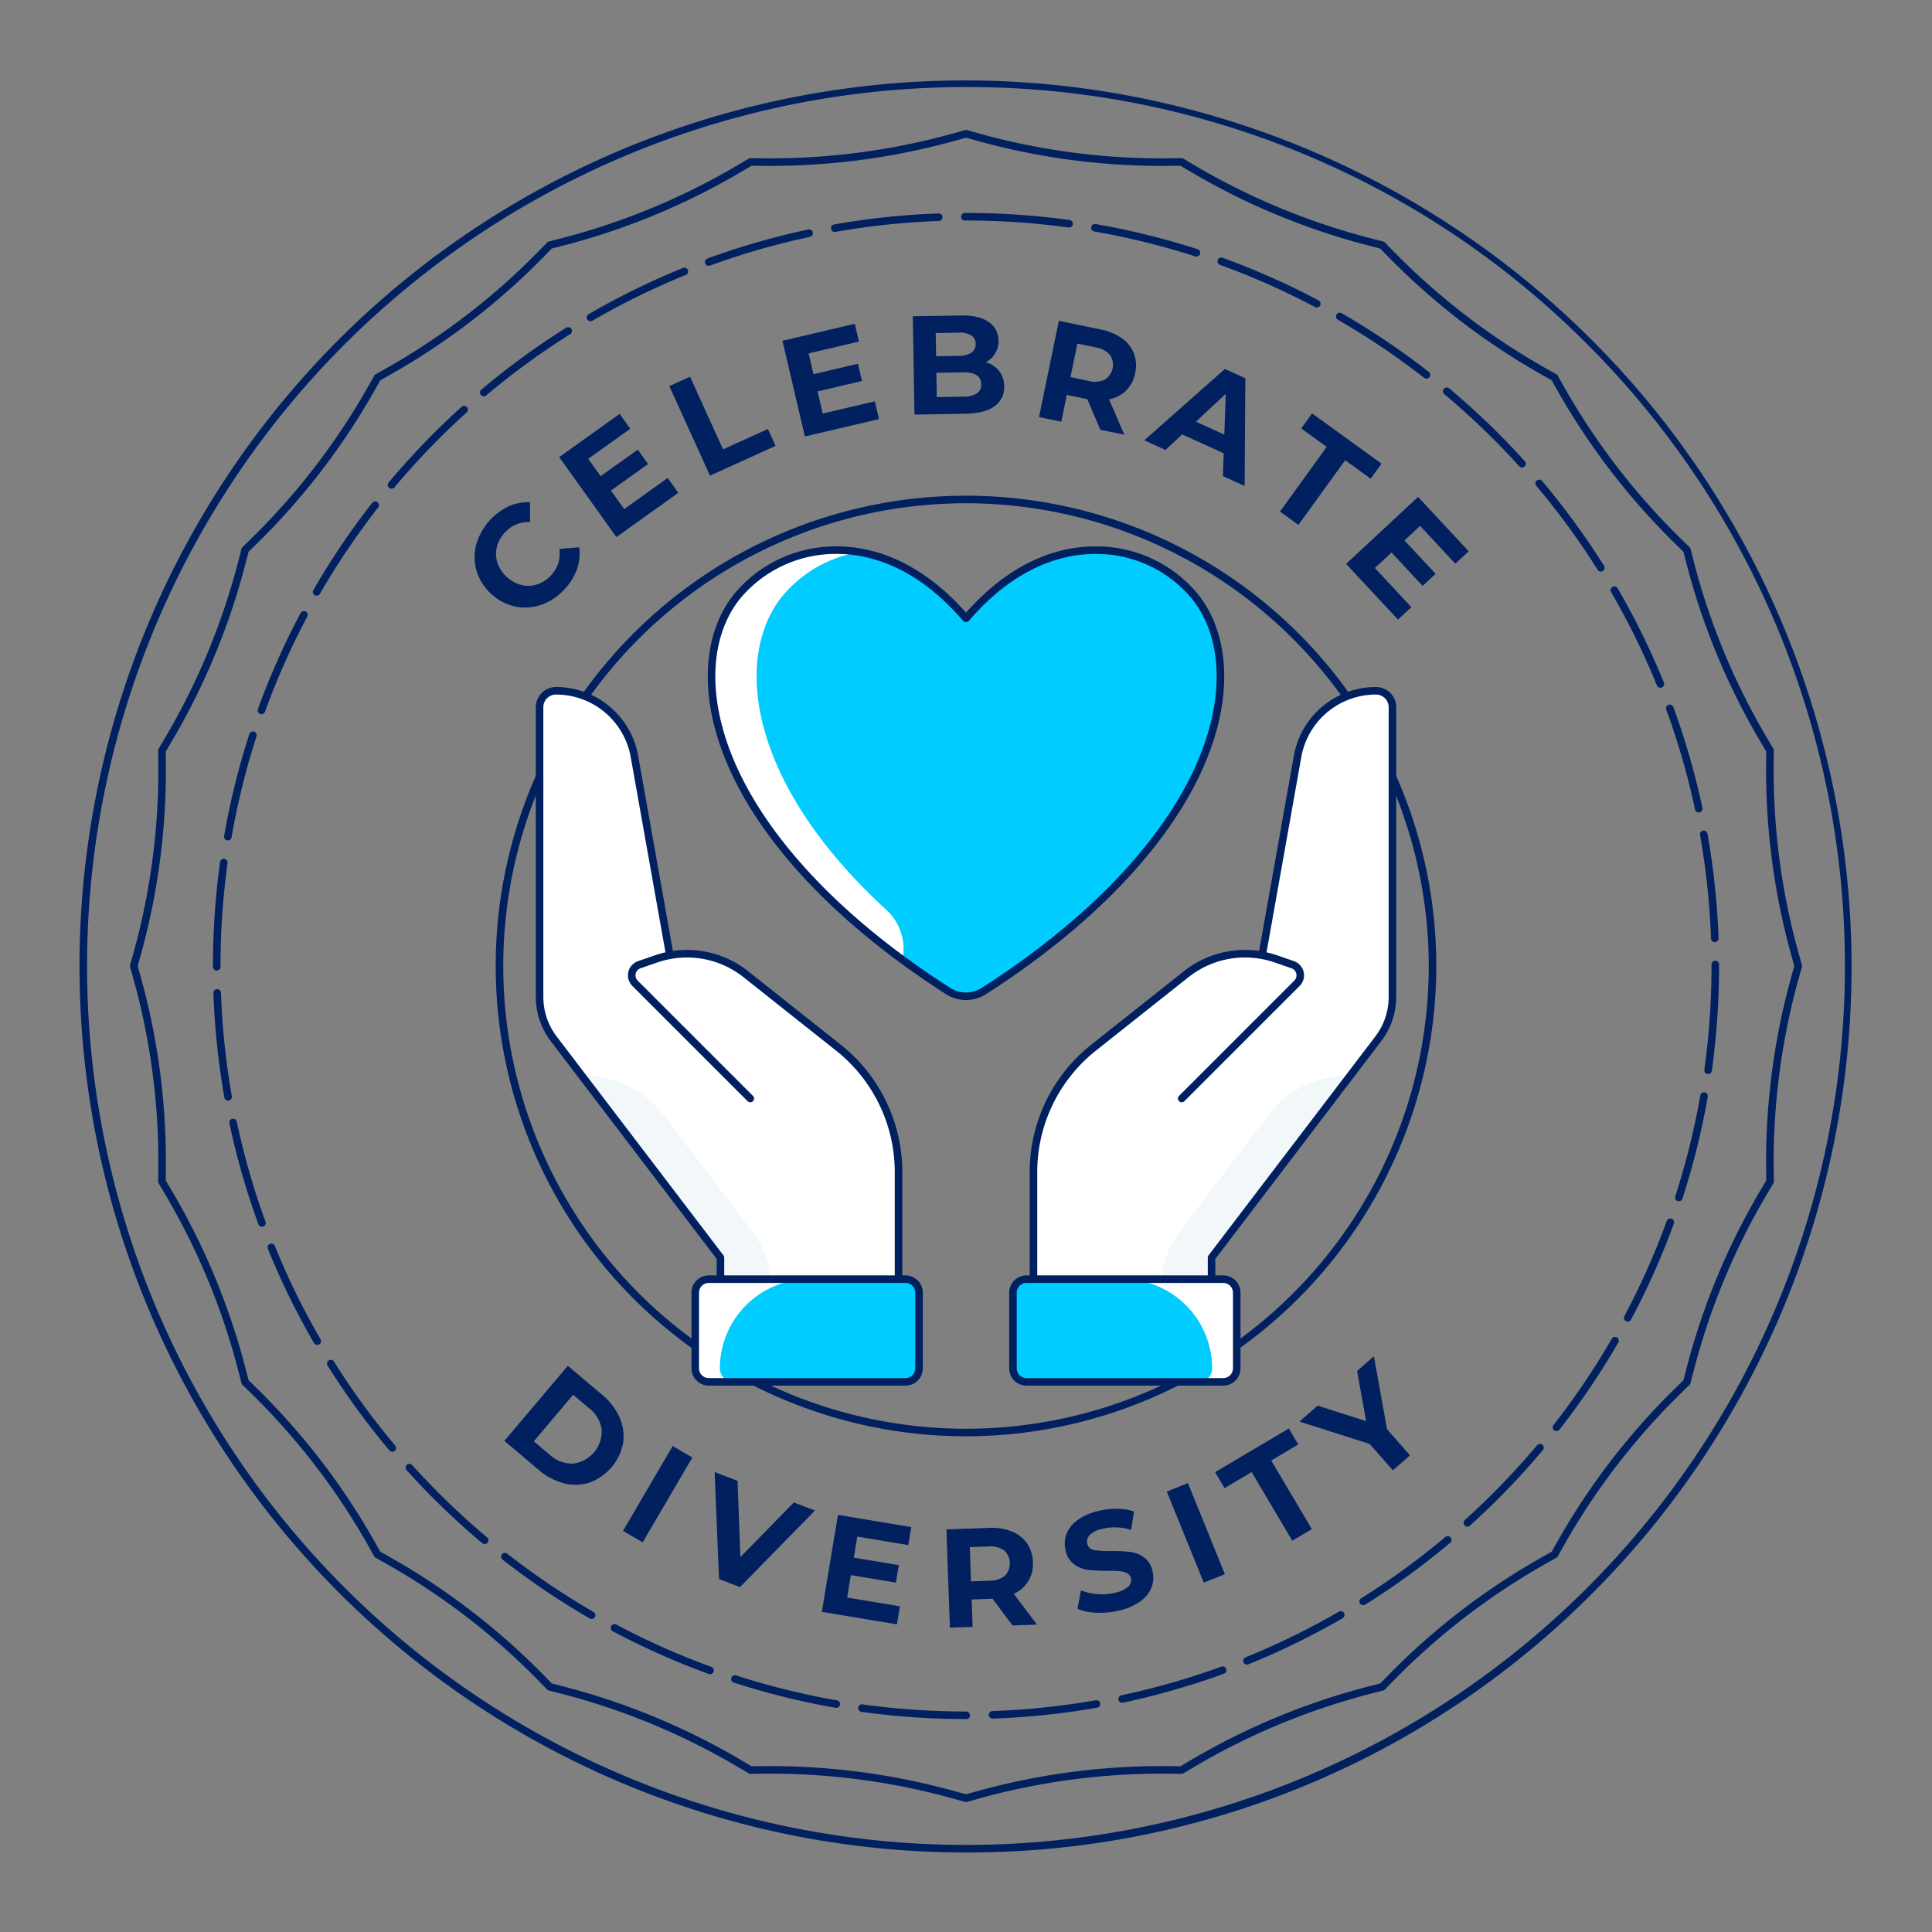 <svg id="Layer_1" data-name="Layer 1" xmlns="http://www.w3.org/2000/svg" viewBox="0 0 512 512"><rect x="0" y="0" width="512" height="512" fill="#808080" stroke="none"/><path d="M256,490.928A234.928,234.928,0,0,1,89.881,89.881,234.928,234.928,0,0,1,422.119,422.119,233.39,233.39,0,0,1,256,490.928Zm0-467.855A232.928,232.928,0,0,0,91.295,420.705,232.928,232.928,0,1,0,420.705,91.295,231.401,231.401,0,0,0,256,23.072Z" style="fill:#002060"/><path d="M256.102,455.568l-.131-.001h-.01a201.854,201.854,0,0,1-27.625-1.902 1.0 1,0,1,1,.274-1.98A200.118,200.118,0,0,0,256,453.567a1.046,1.046,0,0,1,1.051,1.001A.958.958,0,0,1,256.102,455.568Zm6.929-.124a1.0 1,0,0,1-.034-1.999,198.892,198.892,0,0,0,27.406-2.863,1,1,0,0,1,.346,1.971,201.06,201.06,0,0,1-27.683,2.891C263.054,455.444,263.042,455.444,263.031,455.444Zm-41.402-2.842a1.041,1.041,0,0,1-.173-.015A199.079,199.079,0,0,1,194.438,445.892a1.0 1,0,0,1,.616-1.902,197.059,197.059,0,0,0,26.745,6.628,1,1,0,0,1-.171,1.985Zm75.749-1.354a1,1,0,0,1-.207-1.979,196.785,196.785,0,0,0,26.489-7.593 1.0 1,0,1,1,.685,1.879,198.928,198.928,0,0,1-26.758,7.671A1.015,1.015,0,0,1,297.377,451.249Zm-109.205-7.567a1.0 1,0,0,1-.342-.061A199.132,199.132,0,0,1,162.387,432.294a1,1,0,0,1,.939-1.766,197.243,197.243,0,0,0,25.188,11.214 1.0 1,0,0,1-.342,1.939Zm142.298-2.552a1.0 1,0,0,1-.375-1.927,197.491,197.491,0,0,0,24.738-12.095 1.0 1,0,0,1,1.002,1.73,199.487,199.487,0,0,1-24.989,12.218A.997.997,0,0,1,330.47,441.13ZM156.787,429.044a.998.998,0,0,1-.5-.134A200.735,200.735,0,0,1,133.21,413.331a1,1,0,1,1,1.231-1.576,198.45,198.45,0,0,0,22.847,15.423,1,1,0,0,1-.501,1.866Zm204.474-3.641a1.0 1,0,0,1-.532-1.848,199.019,199.019,0,0,0,22.274-16.213 1.0 1,0,1,1,1.286,1.531,200.918,200.918,0,0,1-22.499,16.377A.994.994,0,0,1,361.261,425.403ZM128.437,409.18a.995.995,0,0,1-.642-.234,201.269,201.269,0,0,1-20.032-19.329,1,1,0,0,1,1.485-1.34,199.317,199.317,0,0,0,19.832,19.138 1.0 1,0,0,1-.643,1.766Zm260.436-4.616a1,1,0,0,1-.67-1.743,199.418,199.418,0,0,0,19.146-19.823,1,1,0,0,1,1.531,1.287,201.525,201.525,0,0,1-19.338,20.022A.998.998,0,0,1,388.873,404.563Zm-284.916-19.839a.997.997,0,0,1-.766-.356,201.06,201.06,0,0,1-16.389-22.49,1,1,0,0,1,1.694-1.062,199.151,199.151,0,0,0,16.225,22.266,1,1,0,0,1-.765,1.644ZM412.481,379.256a1.0 1,0,0,1-.787-1.616,198.57,198.57,0,0,0,15.434-22.84,1,1,0,0,1,1.731,1.002A200.752,200.752,0,0,1,413.269,378.872.999.999,0,0,1,412.481,379.256Zm-328.402-22.834a.999.999,0,0,1-.866-.499A199.575,199.575,0,0,1,70.981,330.941a1,1,0,1,1,1.854-.752,197.6,197.6,0,0,0,12.108,24.731 1.0 1,0,0,1-.864,1.501Zm347.284-6.188a1.0 1,0,0,1-.882-1.47A197.291,197.291,0,0,0,441.707,323.582a1.0 1,0,1,1,1.879.684,199.157,199.157,0,0,1-11.34,25.438A1,1,0,0,1,431.362,350.234ZM69.417,325.097a.999.999,0,0,1-.939-.657,198.775,198.775,0,0,1-7.684-26.754 1.0 1,0,1,1,1.956-.416,196.802,196.802,0,0,0,7.607,26.484,1,1,0,0,1-.939,1.343Zm375.491-6.745a1,1,0,0,1-.951-1.309,196.855,196.855,0,0,0,6.644-26.742 1.0 1,0,1,1,1.97.346,198.897,198.897,0,0,1-6.711,27.014A1,1,0,0,1,444.908,318.352Zm-384.459-26.676a1.0 1,0,0,1-.984-.826A201.027,201.027,0,0,1,56.559,263.168a1.0 1,0,0,1,.964-1.034.985.985,0,0,1,1.035.964A198.987,198.987,0,0,0,61.435,290.502a1,1,0,0,1-.812,1.158A.964.964,0,0,1,60.449,291.676ZM452.662,284.627a.958.958,0,0,1-.139-.01.999.999,0,0,1-.853-1.128A200.079,200.079,0,0,0,453.567,256l-0-.405a1,1,0,0,1,.997-1.003h.003a1.0 1,0,0,1,1,.997l0.0.412a202.001,202.001,0,0,1-1.917,27.765A1,1,0,0,1,452.662,284.627ZM57.433,257.204a1,1,0,0,1-1-1V256a202.073,202.073,0,0,1,1.888-27.562,1,1,0,0,1,1.981.273A200.026,200.026,0,0,0,58.433,256v.204A1,1,0,0,1,57.433,257.204Zm397.001-7.54a1,1,0,0,1-.999-.964,198.978,198.978,0,0,0-2.905-27.402,1,1,0,1,1,1.97-.349,200.985,200.985,0,0,1,2.935,27.679,1,1,0,0,1-.963,1.036ZM60.38,222.728a1.041,1.041,0,0,1-.172-.015,1,1,0,0,1-.814-1.157,199.03,199.03,0,0,1,6.683-27.021,1,1,0,0,1,1.903.615,196.884,196.884,0,0,0-6.616,26.749A1,1,0,0,1,60.38,222.728Zm389.805-7.405a1,1,0,0,1-.977-.791,196.648,196.648,0,0,0-7.634-26.476 1.0 1,0,0,1,1.878-.688,198.72,198.72,0,0,1,7.712,26.746 1.0 1,0,0,1-.979,1.209ZM69.284,189.269a1.001,1.001,0,0,1-.94-1.342,199.279,199.279,0,0,1,11.313-25.449,1,1,0,0,1,1.767.938,197.221,197.221,0,0,0-11.2,25.193A1.001,1.001,0,0,1,69.284,189.269Zm370.734-7.02a1,1,0,0,1-.927-.624,197.516,197.516,0,0,0-12.134-24.72,1,1,0,0,1,1.73-1.005,199.608,199.608,0,0,1,12.257,24.971,1.001,1.001,0,0,1-.926,1.377ZM83.904,157.876a1.0 1,0,0,1-.865-1.5,200.671,200.671,0,0,1,15.566-23.085 1.0 1,0,1,1,1.576,1.23,198.681,198.681,0,0,0-15.41,22.855A1,1,0,0,1,83.904,157.876Zm340.339-6.394a.999.999,0,0,1-.848-.468,198.928,198.928,0,0,0-16.247-22.25,1,1,0,1,1,1.529-1.289,200.916,200.916,0,0,1,16.411,22.474,1,1,0,0,1-.846,1.532ZM103.755,129.516a1,1,0,0,1-.766-1.643,201.365,201.365,0,0,1,19.319-20.041 1.0 1,0,1,1,1.34,1.484,199.354,199.354,0,0,0-19.125,19.842A.999.999,0,0,1,103.755,129.516Zm299.604-5.614a.996.996,0,0,1-.742-.33,199.507,199.507,0,0,0-19.852-19.116,1,1,0,0,1,1.284-1.533,201.4,201.4,0,0,1,20.051,19.308,1,1,0,0,1-.741,1.67ZM128.199,105.022a1,1,0,0,1-.645-1.765,200.871,200.871,0,0,1,22.482-16.399,1,1,0,1,1,1.063,1.694,198.766,198.766,0,0,0-22.258,16.236A.996.996,0,0,1,128.199,105.022Zm249.815-4.691a.996.996,0,0,1-.615-.211,198.573,198.573,0,0,0-22.862-15.399 1.0 1,0,0,1,.999-1.732,200.59,200.59,0,0,1,23.094,15.554,1,1,0,0,1-.616,1.789ZM156.492,85.128a1,1,0,0,1-.503-1.865,199.435,199.435,0,0,1,24.977-12.244,1,1,0,1,1,.752,1.853,197.436,197.436,0,0,0-24.726,12.121A.995.995,0,0,1,156.492,85.128Zm192.471-3.635a.997.997,0,0,1-.468-.117,197.229,197.229,0,0,0-25.199-11.187,1,1,0,0,1,.682-1.881,199.321,199.321,0,0,1,25.455,11.301,1,1,0,0,1-.47,1.883ZM187.807,70.452a1,1,0,0,1-.343-1.939,198.649,198.649,0,0,1,26.75-7.698,1,1,0,0,1,.417,1.956,196.722,196.722,0,0,0-26.48,7.62A.995.995,0,0,1,187.807,70.452Zm129.253-2.454a1.006,1.006,0,0,1-.307-.049,196.866,196.866,0,0,0-26.752-6.602,1,1,0,0,1,.342-1.971,198.866,198.866,0,0,1,27.024,6.669,1,1,0,0,1-.307,1.952Zm-95.837-6.531a1,1,0,0,1-.173-1.985A201.102,201.102,0,0,1,248.73,56.562a1,1,0,1,1,.071,1.999A199.016,199.016,0,0,0,221.398,61.453,1.015,1.015,0,0,1,221.223,61.468Zm62.103-1.17a1.01,1.01,0,0,1-.138-.009A200.116,200.116,0,0,0,256,58.433l-.306.001a1,1,0,0,1,0-2l.296-.001a202.106,202.106,0,0,1,27.471,1.874,1,1,0,0,1-.135,1.991Z" style="fill:#002060"/><path d="M143.513,160.251a12.916,12.916,0,0,1-6.959.492,13.998,13.998,0,0,1-10.24-9.374,12.916,12.916,0,0,1-.124-6.976,16.153,16.153,0,0,1,8.624-10.22,12.267,12.267,0,0,1,5.629-1.079l.022,5.268a8.326,8.326,0,0,0-6.674,2.771,8.696,8.696,0,0,0-2.132,3.901,7.537,7.537,0,0,0,.185,4.18,9.314,9.314,0,0,0,6.369,5.83,7.537,7.537,0,0,0,4.18-.185,8.699,8.699,0,0,0,3.698-2.468,8.283,8.283,0,0,0,2.144-6.917l5.249-.443a12.067,12.067,0,0,1-.563,5.741,15.318,15.318,0,0,1-3.268,5.334A14.957,14.957,0,0,1,143.513,160.251Z" style="fill:#002060"/><path d="M176.947,126.666l2.813,3.936L163.35,142.332l-15.15-21.195,16.017-11.449,2.813,3.936-11.143,7.964,3.29,4.603,9.84-7.034,2.727,3.815-9.84,7.034,3.506,4.905Z" style="fill:#002060"/><path d="M177.383,102.326l5.49-2.492,8.738,19.249,11.896-5.4,2.031,4.474-17.385,7.892Z" style="fill:#002060"/><path d="M231.839,106.353l1.104,4.71-19.639,4.606-5.949-25.364,19.168-4.496,1.105,4.71L214.294,93.647l1.292,5.508,11.776-2.762,1.071,4.566-11.776,2.762,1.376,5.87Z" style="fill:#002060"/><path d="M264.781,98.306a6.52,6.52,0,0,1,1.333,4.054,6.022,6.022,0,0,1-2.572,5.311q-2.63,1.887-7.728,1.972l-13.471.227-.438-26.049,12.727-.214q4.763-.08,7.343,1.7a5.775,5.775,0,0,1,2.632,4.907,6.261,6.261,0,0,1-3.365,5.789A6.877,6.877,0,0,1,264.781,98.306ZM247.973,88.26l.104,6.14,5.991-.101a6.046,6.046,0,0,0,3.373-.838,2.607,2.607,0,0,0,1.115-2.327,2.562,2.562,0,0,0-1.192-2.269,6.173,6.173,0,0,0-3.399-.706Zm10.897,16.009a2.677,2.677,0,0,0,1.168-2.439q-.054-3.237-4.855-3.157l-7.033.119.108,6.438,7.033-.118A6.684,6.684,0,0,0,258.87,104.269Z" style="fill:#002060"/><path d="M291.602,113.895l-3.455-8.123-.291-.061-5.14-1.06L281.25,111.759l-5.905-1.218,5.263-25.516,11.044,2.278a14.467,14.467,0,0,1,5.654,2.344,8.936,8.936,0,0,1,3.184,4,9.027,9.027,0,0,1,.334,5.199,8.487,8.487,0,0,1-6.91,6.973l4.031,9.381Zm2.539-19.864a6.332,6.332,0,0,0-3.809-1.983l-4.812-.992-1.834,8.894,4.812.992a6.262,6.262,0,0,0,4.287-.332,4.695,4.695,0,0,0,1.357-6.579Z" style="fill:#002060"/><path d="M324.293,120.126l-11.01-5.008-4.412,4.126-5.624-2.558L324.604,97.779l5.42,2.466-.184,28.538-5.759-2.62Zm.168-4.953.37-10.79-7.891,7.369Z" style="fill:#002060"/><path d="M351.596,118.436l-6.755-4.885,2.878-3.981,18.397,13.303-2.878,3.981-6.756-4.885-12.387,17.131-4.886-3.533Z" style="fill:#002060"/><path d="M374.017,160.902l-3.541,3.297-13.745-14.765,19.069-17.751,13.415,14.411-3.542,3.296-9.332-10.025-4.141,3.855,8.242,8.853-3.433,3.195-8.242-8.853-4.413,4.108Z" style="fill:#002060"/><path d="M150.482,361.949l9.039,7.641a16.639,16.639,0,0,1,4.683,6.078,12.123,12.123,0,0,1,.922,6.749,13.891,13.891,0,0,1-8.841,10.46,12.117,12.117,0,0,1-6.809.215,16.651,16.651,0,0,1-6.772-3.604l-9.039-7.64Zm-4.811,23.565a8.755,8.755,0,0,0,6.167,2.361,8.644,8.644,0,0,0,7.616-9.011,8.757,8.757,0,0,0-3.356-5.688l-4.207-3.555L141.464,381.959Z" style="fill:#002060"/><path d="M178.265,383.213l5.204,3.045-13.157,22.486-5.204-3.045Z" style="fill:#002060"/><path d="M215.966,400.309,196.108,420.596l-5.56-2.131-1.166-28.351,6.081,2.332.739,20.214,14.169-14.496Z" style="fill:#002060"/><path d="M238.489,425.696l-.793,4.772-19.899-3.309,4.273-25.699,19.422,3.229-.794,4.772L227.188,407.217l-.928,5.58,11.932,1.984-.769,4.625-11.932-1.983-.989,5.947Z" style="fill:#002060"/><path d="M268.318,430.756,263.04,423.682l-.297.01-5.245.187.257,7.253-6.026.213-.922-26.035,11.27-.4a14.476,14.476,0,0,1,6.048.941,8.929,8.929,0,0,1,4.04,3.133,9.029,9.029,0,0,1,1.554,4.973,8.486,8.486,0,0,1-5.064,8.41l6.136,8.162Zm-2.232-19.9a6.329,6.329,0,0,0-4.17-1.025l-4.91.174.321,9.076,4.91-.174a6.264,6.264,0,0,0,4.086-1.337,4.696,4.696,0,0,0-.238-6.714Z" style="fill:#002060"/><path d="M290.545,427.389a14.009,14.009,0,0,1-5.012-1.047l.941-4.891a13.896,13.896,0,0,0,4.331.998,14.97,14.97,0,0,0,4.662-.344,7.373,7.373,0,0,0,3.517-1.621,2.304,2.304,0,0,0,.726-2.258,1.935,1.935,0,0,0-1.063-1.334,5.49,5.49,0,0,0-2.039-.529q-1.191-.1-3.177-.086a42.328,42.328,0,0,1-5.07-.248,7.919,7.919,0,0,1-3.693-1.455,6.129,6.129,0,0,1-2.286-3.741,7.254,7.254,0,0,1,.243-4.285,8.268,8.268,0,0,1,2.927-3.699,15.129,15.129,0,0,1,5.634-2.449,20.03,20.03,0,0,1,4.881-.549,14.409,14.409,0,0,1,4.452.701l-.751,4.884a14.542,14.542,0,0,0-7.498-.32,6.777,6.777,0,0,0-3.45,1.662,2.5,2.5,0,0,0-.677,2.38,2.112,2.112,0,0,0,1.819,1.614,21.884,21.884,0,0,0,4.443.263,42.532,42.532,0,0,1,5.07.248,8.075,8.075,0,0,1,3.685,1.419,5.99,5.99,0,0,1,2.277,3.705,7.112,7.112,0,0,1-.27,4.253,8.38,8.38,0,0,1-2.963,3.708,15.251,15.251,0,0,1-5.652,2.453A21.338,21.338,0,0,1,290.545,427.389Z" style="fill:#002060"/><path d="M309.218,395.286l5.587-2.268,9.798,24.14-5.586,2.268Z" style="fill:#002060"/><path d="M331.696,390.113l-7.174,4.248L322.02,390.133l19.536-11.564,2.503,4.228-7.174,4.247,10.769,18.191-5.188,3.07Z" style="fill:#002060"/><path d="M367.574,378.748l6.086,6.939-4.533,3.975-6.135-6.994-18.626-5.941,4.812-4.221,12.865,4.113-2.4-13.291,4.449-3.902Z" style="fill:#002060"/><path d="M256,477.588l-3.223-.899a180.953,180.953,0,0,0-50.794-6.639l-3.348.04-2.96-1.752a180.934,180.934,0,0,0-47.157-19.55l-3.331-.856-2.317-2.373a180.989,180.989,0,0,0-40.668-31.246l-2.889-1.627L97.686,409.797a180.923,180.923,0,0,0-31.246-40.668l-2.373-2.318-.855-3.329a180.949,180.949,0,0,0-19.55-47.158l-1.751-2.959.04-3.347a180.938,180.938,0,0,0-6.64-50.796L34.413,256l.898-3.223a180.95,180.95,0,0,0,6.639-50.794l-.04-3.348,1.752-2.96a180.972,180.972,0,0,0,19.549-47.157l.856-3.331,2.373-2.317a180.968,180.968,0,0,0,31.246-40.668L99.314,99.313l2.89-1.627a180.956,180.956,0,0,0,40.668-31.246l2.317-2.373,3.329-.855a180.942,180.942,0,0,0,47.159-19.55l2.958-1.751,3.346.04a180.944,180.944,0,0,0,50.796-6.64L256,34.413l3.223.898a180.676,180.676,0,0,0,50.794,6.639l3.348-.04,2.96,1.752a180.972,180.972,0,0,0,47.157,19.549l3.331.856,2.317,2.373a180.968,180.968,0,0,0,40.668,31.246L412.687,99.314l1.627,2.89a180.956,180.956,0,0,0,31.246,40.668l2.373,2.317.855,3.329a180.942,180.942,0,0,0,19.55,47.159l1.751,2.958-.04,3.346a180.933,180.933,0,0,0,6.64,50.796L477.587,256l-.898,3.223a180.944,180.944,0,0,0-6.639,50.795l.04,3.348-1.752,2.96a180.944,180.944,0,0,0-19.549,47.157l-.856,3.329-2.373,2.318a180.947,180.947,0,0,0-31.246,40.668l-1.627,2.89-2.89,1.627a180.934,180.934,0,0,0-40.668,31.245l-2.317,2.374-3.33.855a180.994,180.994,0,0,0-47.159,19.55l-2.958,1.752-3.347-.04a181.169,181.169,0,0,0-50.795,6.639Zm-51.843-9.551a182.947,182.947,0,0,1,49.157,6.726l2.686.749,2.685-.749a182.743,182.743,0,0,1,51.357-6.713l2.786.034,2.476-1.467a182.971,182.971,0,0,1,47.68-19.767l2.787-.716,1.926-1.972a182.888,182.888,0,0,1,41.118-31.591l2.402-1.354,1.353-2.402a182.969,182.969,0,0,1,31.591-41.118l1.973-1.926.716-2.788a182.972,182.972,0,0,1,19.766-47.679l1.466-2.478-.033-2.787a182.961,182.961,0,0,1,6.712-51.355l.749-2.686-.749-2.685a182.949,182.949,0,0,1-6.713-51.357l.033-2.786-1.465-2.476a182.952,182.952,0,0,1-19.767-47.68l-.716-2.787-1.973-1.926a182.934,182.934,0,0,1-31.591-41.118l-1.354-2.402-2.402-1.354a182.946,182.946,0,0,1-41.117-31.591l-1.926-1.973-2.789-.716A182.966,182.966,0,0,1,315.306,45.383L312.829,43.917l-2.788.033a183.024,183.024,0,0,1-51.355-6.712L256,36.489l-2.685.749A182.97,182.97,0,0,1,201.958,43.95l-2.786-.033-2.476,1.465a182.952,182.952,0,0,1-47.68,19.767l-2.787.716-1.926,1.973a182.934,182.934,0,0,1-41.118,31.591l-2.402,1.354-1.354,2.402a182.946,182.946,0,0,1-31.591,41.117l-1.973,1.926-.716,2.789A182.966,182.966,0,0,1,45.383,196.694L43.917,199.171l.033,2.788a182.966,182.966,0,0,1-6.712,51.355L36.489,256l.749,2.685A182.951,182.951,0,0,1,43.95,310.041l-.033,2.786,1.466,2.477A182.979,182.979,0,0,1,65.149,362.983l.716,2.788,1.973,1.926a182.966,182.966,0,0,1,31.591,41.117l1.354,2.402,2.402,1.354a182.943,182.943,0,0,1,41.117,31.592l1.926,1.973,2.789.716a182.912,182.912,0,0,1,47.678,19.767l2.478,1.467,2.787-.034C202.69,468.041,203.425,468.037,204.157,468.037Z" style="fill:#002060"/><path d="M256,380.634A124.634,124.634,0,1,1,380.634,256,124.775,124.775,0,0,1,256,380.634Zm0-247.268A122.634,122.634,0,1,0,378.634,256,122.773,122.773,0,0,0,256,133.366Z" style="fill:#002060"/><path d="M198.844,291.133l-30.556-30.556a2.977,2.977,0,0,1,1.131-4.918l4.365-1.512a25.211,25.211,0,0,1,23.918,4.071l24.39,19.346a42.338,42.338,0,0,1,16.028,33.17v54.44H190.926V333.289l-44.208-58.023a18.215,18.215,0,0,1-3.726-11.039V187.417a4.351,4.351,0,0,1,4.351-4.351h0a21.117,21.117,0,0,1,20.791,17.417l9.379,52.694" style="fill:#fff"/><path d="M156.321,285.109l-2.19-.114L190.926,333.289v31.885h13.728V342.439a27.107,27.107,0,0,0-5.545-16.428l-23.338-30.631A26.162,26.162,0,0,0,156.321,285.109Z" style="fill:#f2f8f9"/><path d="M238.12,366.174H190.926a1.0 1,0,0,1-1-1V333.627l-44.003-57.754a19.325,19.325,0,0,1-3.931-11.646V187.417a5.357,5.357,0,0,1,5.351-5.351,22.093,22.093,0,0,1,21.775,18.242l9.204,51.708a26.065,26.065,0,0,1,20.002,5.418l24.39,19.346a43.104,43.104,0,0,1,16.406,33.954v54.439A1.0 1,0,0,1,238.12,366.174Zm-46.193-2h45.193V310.734a41.117,41.117,0,0,0-15.649-32.388L197.081,259.001a24.083,24.083,0,0,0-19.225-4.884.999.999,0,0,1-.168.045,1.01,1.01,0,0,1-.161.016,24.513,24.513,0,0,0-3.415.914l-4.366,1.512a1.977,1.977,0,0,0-.751,3.266l30.556,30.557a1.0 1,0,0,1-1.414,1.414L167.581,261.283a3.976,3.976,0,0,1,1.511-6.569l4.366-1.512a26.645,26.645,0,0,1,2.897-.824l-9.205-51.72a20.096,20.096,0,0,0-19.807-16.592,3.354,3.354,0,0,0-3.351,3.351v76.81a17.311,17.311,0,0,0,3.522,10.434l44.208,58.022a1.002,1.002,0,0,1,.205.606Z" style="fill:#002060"/><rect x="184.25" y="338.992" width="59.304" height="27.214" rx="3.578" style="fill:#fff"/><path d="M214.41,338.992h25.566a3.578,3.578,0,0,1,3.578,3.578V362.628a3.578,3.578,0,0,1-3.578,3.578H194.351a3.578,3.578,0,0,1-3.578-3.578v0a23.636,23.636,0,0,1,23.636-23.636Z" style="fill:#0cf"/><path d="M239.976,367.206H187.828a4.583,4.583,0,0,1-4.578-4.578V342.569a4.583,4.583,0,0,1,4.578-4.577h52.148a4.583,4.583,0,0,1,4.578,4.577v20.059A4.583,4.583,0,0,1,239.976,367.206Zm-52.148-27.214a2.581,2.581,0,0,0-2.578,2.577v20.059a2.581,2.581,0,0,0,2.578,2.578h52.148a2.581,2.581,0,0,0,2.578-2.578V342.569a2.58,2.58,0,0,0-2.578-2.577Z" style="fill:#002060"/><path d="M251.297,262.651a8.751,8.751,0,0,0,9.405,0c62.335-39.829,71.781-84.716,56.03-104.515C305.691,144.256,278.926,137.202,256,163.874c-22.926-26.672-49.691-19.618-60.733-5.738C179.517,177.935,188.962,222.822,251.297,262.651Z" style="fill:#0cf"/><path d="M239.166,254.356a14.049,14.049,0,0,0-4.258-13.222c-36.55-33.455-40.654-66.712-27.699-82.997a33.652,33.652,0,0,1,20.509-11.826c-13.648-2.315-25.856,3.534-32.452,11.826-14.665,18.435-7.478,58.619,43.899,96.22Z" style="fill:#fff"/><path d="M256,265.019a9.718,9.718,0,0,1-5.241-1.525c-35.439-22.644-58.215-50.331-62.486-75.962-1.973-11.841.233-22.502,6.211-30.018a34.924,34.924,0,0,1,26.533-12.713c8.767-.165,21.881,2.773,34.983,17.553,13.102-14.78,26.224-17.717,34.983-17.553a34.924,34.924,0,0,1,26.533,12.713c5.979,7.516,8.185,18.176,6.211,30.018-4.271,25.631-27.047,53.318-62.486,75.962A9.735,9.735,0,0,1,256,265.019ZM221.705,146.794q-.329,0-.65.006a32.903,32.903,0,0,0-25.006,11.959c-5.622,7.067-7.683,17.168-5.804,28.444,4.178,25.073,26.627,52.266,61.59,74.605h0a7.754,7.754,0,0,0,8.328,0c34.963-22.339,57.412-49.532,61.59-74.605,1.879-11.276-.182-21.377-5.804-28.444a32.903,32.903,0,0,0-25.006-11.959c-8.501-.146-21.341,2.782-34.187,17.726a1.032,1.032,0,0,1-1.517,0C242.72,149.958,230.207,146.794,221.705,146.794Z" style="fill:#002060"/><path d="M313.156,291.133l30.556-30.556a2.977,2.977,0,0,0-1.131-4.918L338.216,254.147a25.211,25.211,0,0,0-23.918,4.071l-24.39,19.346a42.338,42.338,0,0,0-16.028,33.17v54.44H321.074V333.289l44.208-58.023a18.215,18.215,0,0,0,3.726-11.039V187.417a4.351,4.351,0,0,0-4.351-4.351h0a21.117,21.117,0,0,0-20.791,17.417l-9.379,52.694" style="fill:#fff"/><path d="M355.679,285.109l2.19-.114L321.074,333.289v31.885H307.346V342.439a27.107,27.107,0,0,1,5.545-16.428l23.338-30.631A26.162,26.162,0,0,1,355.679,285.109Z" style="fill:#f2f8f9"/><path d="M321.074,366.174H273.88a1.0 1,0,0,1-1-1V310.734a43.104,43.104,0,0,1,16.406-33.954l24.39-19.346a26.065,26.065,0,0,1,20.002-5.418l9.204-51.708a22.093,22.093,0,0,1,21.775-18.242,5.357,5.357,0,0,1,5.351,5.351v76.81a19.325,19.325,0,0,1-3.931,11.646L322.074,333.627v31.547A1.0 1,0,0,1,321.074,366.174Zm-46.193-2h45.193V333.289a1.002,1.002,0,0,1,.205-.606l44.208-58.022a17.311,17.311,0,0,0,3.522-10.434V187.417a3.354,3.354,0,0,0-3.351-3.351,20.096,20.096,0,0,0-19.807,16.592L335.646,252.378a26.645,26.645,0,0,1,2.897.824l4.366,1.512a3.976,3.976,0,0,1,1.511,6.569l-30.556,30.557a1.0 1,0,0,1-1.414-1.414l30.556-30.557a1.977,1.977,0,0,0-.751-3.266l-4.366-1.512a24.519,24.519,0,0,0-3.416-.914,1.021,1.021,0,0,1-.329-.061,24.078,24.078,0,0,0-19.225,4.884l-24.39,19.346a41.117,41.117,0,0,0-15.649,32.388Z" style="fill:#002060"/><rect x="268.446" y="338.992" width="59.304" height="27.214" rx="3.578" transform="translate(596.197 705.198) rotate(180)" style="fill:#fff"/><path d="M272.024,338.992h45.625a3.578,3.578,0,0,1,3.578,3.578V362.628a3.578,3.578,0,0,1-3.578,3.578H292.082a23.636,23.636,0,0,1-23.636-23.636v0A3.578,3.578,0,0,1,272.024,338.992Z" transform="translate(589.673 705.198) rotate(-180)" style="fill:#0cf"/><path d="M324.172,367.206H272.024a4.583,4.583,0,0,1-4.578-4.578V342.569a4.583,4.583,0,0,1,4.578-4.577h52.148a4.583,4.583,0,0,1,4.578,4.577v20.059A4.583,4.583,0,0,1,324.172,367.206Zm-52.148-27.214a2.58,2.58,0,0,0-2.578,2.577v20.059a2.581,2.581,0,0,0,2.578,2.578h52.148a2.581,2.581,0,0,0,2.578-2.578V342.569a2.581,2.581,0,0,0-2.578-2.577Z" style="fill:#002060"/></svg>